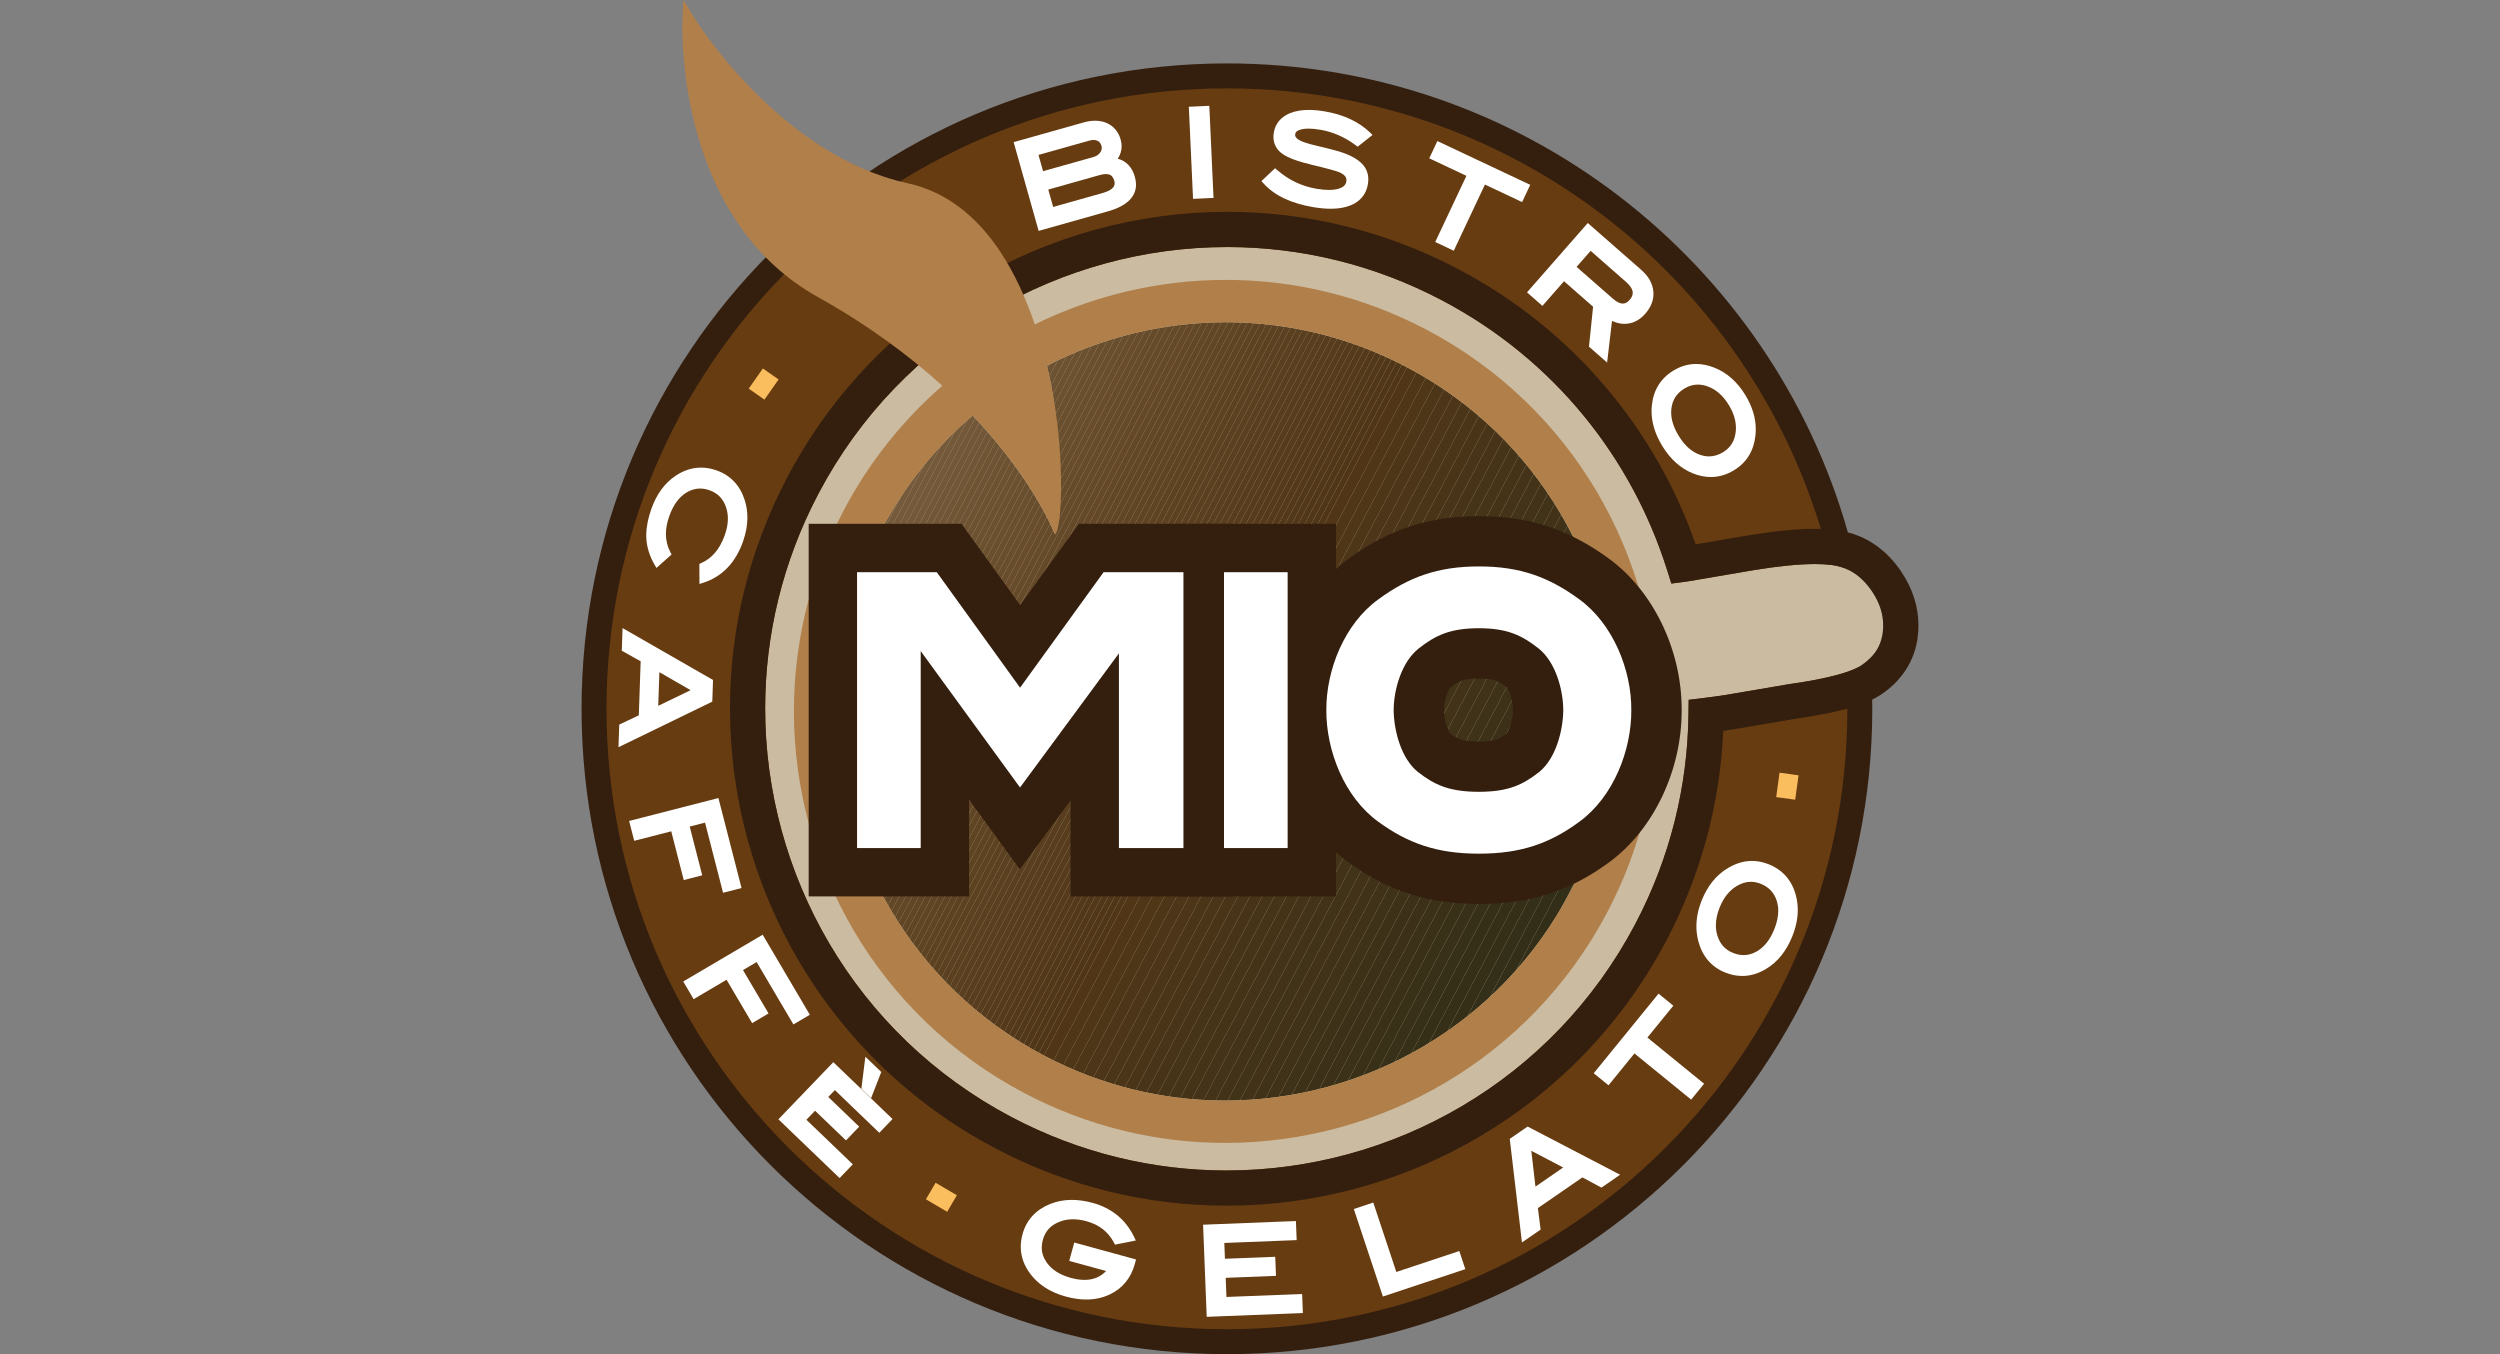 <?xml version="1.0" encoding="UTF-8"?> <!-- Generator: Adobe Illustrator 29.5.1, SVG Export Plug-In . SVG Version: 9.03 Build 0) --> <svg xmlns="http://www.w3.org/2000/svg" xmlns:xlink="http://www.w3.org/1999/xlink" version="1.1" id="Ebene_1" x="0px" y="0px" viewBox="0 0 120 65" style="enable-background:new 0 0 120 65;" xml:space="preserve"><rect x="0" y="0" width="120" height="65" fill="#808080" stroke="none"/> <style type="text/css"> .st0{fill:#683C11;} .st1{fill:#CBBBA0;} .st2{fill:#341F0F;} .st3{clip-path:url(#SVGID_00000039852408331470488440000011409815526724158105_);} .st4{clip-path:url(#SVGID_00000060002882947200261700000010491494789630173109_);fill:#775D3E;} .st5{clip-path:url(#SVGID_00000060002882947200261700000010491494789630173109_);fill:#765C3D;} .st6{clip-path:url(#SVGID_00000060002882947200261700000010491494789630173109_);fill:#755B3C;} .st7{clip-path:url(#SVGID_00000060002882947200261700000010491494789630173109_);fill:#745A3B;} .st8{clip-path:url(#SVGID_00000060002882947200261700000010491494789630173109_);fill:#74593A;} .st9{clip-path:url(#SVGID_00000060002882947200261700000010491494789630173109_);fill:#735939;} .st10{clip-path:url(#SVGID_00000060002882947200261700000010491494789630173109_);fill:#735839;} .st11{clip-path:url(#SVGID_00000060002882947200261700000010491494789630173109_);fill:#725738;} .st12{clip-path:url(#SVGID_00000060002882947200261700000010491494789630173109_);fill:#715737;} .st13{clip-path:url(#SVGID_00000060002882947200261700000010491494789630173109_);fill:#715637;} .st14{clip-path:url(#SVGID_00000060002882947200261700000010491494789630173109_);fill:#705636;} .st15{clip-path:url(#SVGID_00000060002882947200261700000010491494789630173109_);fill:#705535;} .st16{clip-path:url(#SVGID_00000060002882947200261700000010491494789630173109_);fill:#6F5434;} .st17{clip-path:url(#SVGID_00000060002882947200261700000010491494789630173109_);fill:#6E5434;} .st18{clip-path:url(#SVGID_00000060002882947200261700000010491494789630173109_);fill:#6E5333;} .st19{clip-path:url(#SVGID_00000060002882947200261700000010491494789630173109_);fill:#6D5232;} .st20{clip-path:url(#SVGID_00000060002882947200261700000010491494789630173109_);fill:#6C5131;} .st21{clip-path:url(#SVGID_00000060002882947200261700000010491494789630173109_);fill:#6C5130;} .st22{clip-path:url(#SVGID_00000060002882947200261700000010491494789630173109_);fill:#6B5030;} .st23{clip-path:url(#SVGID_00000060002882947200261700000010491494789630173109_);fill:#6A4F2F;} .st24{clip-path:url(#SVGID_00000060002882947200261700000010491494789630173109_);fill:#694E2E;} .st25{clip-path:url(#SVGID_00000060002882947200261700000010491494789630173109_);fill:#694E2D;} .st26{clip-path:url(#SVGID_00000060002882947200261700000010491494789630173109_);fill:#684D2D;} .st27{clip-path:url(#SVGID_00000060002882947200261700000010491494789630173109_);fill:#684C2C;} .st28{clip-path:url(#SVGID_00000060002882947200261700000010491494789630173109_);fill:#674C2C;} .st29{clip-path:url(#SVGID_00000060002882947200261700000010491494789630173109_);fill:#664B2B;} .st30{clip-path:url(#SVGID_00000060002882947200261700000010491494789630173109_);fill:#664B2A;} .st31{clip-path:url(#SVGID_00000060002882947200261700000010491494789630173109_);fill:#654A2A;} .st32{clip-path:url(#SVGID_00000060002882947200261700000010491494789630173109_);fill:#654A29;} .st33{clip-path:url(#SVGID_00000060002882947200261700000010491494789630173109_);fill:#644929;} .st34{clip-path:url(#SVGID_00000060002882947200261700000010491494789630173109_);fill:#644828;} .st35{clip-path:url(#SVGID_00000060002882947200261700000010491494789630173109_);fill:#634828;} .st36{clip-path:url(#SVGID_00000060002882947200261700000010491494789630173109_);fill:#624727;} .st37{clip-path:url(#SVGID_00000060002882947200261700000010491494789630173109_);fill:#614626;} .st38{clip-path:url(#SVGID_00000060002882947200261700000010491494789630173109_);fill:#604525;} .st39{clip-path:url(#SVGID_00000060002882947200261700000010491494789630173109_);fill:#604524;} .st40{clip-path:url(#SVGID_00000060002882947200261700000010491494789630173109_);fill:#5F4424;} .st41{clip-path:url(#SVGID_00000060002882947200261700000010491494789630173109_);fill:#5F4423;} .st42{clip-path:url(#SVGID_00000060002882947200261700000010491494789630173109_);fill:#5E4323;} .st43{clip-path:url(#SVGID_00000060002882947200261700000010491494789630173109_);fill:#5D4222;} .st44{clip-path:url(#SVGID_00000060002882947200261700000010491494789630173109_);fill:#5C4121;} .st45{clip-path:url(#SVGID_00000060002882947200261700000010491494789630173109_);fill:#5B4021;} .st46{clip-path:url(#SVGID_00000060002882947200261700000010491494789630173109_);fill:#5B4020;} .st47{clip-path:url(#SVGID_00000060002882947200261700000010491494789630173109_);fill:#5A3F20;} .st48{clip-path:url(#SVGID_00000060002882947200261700000010491494789630173109_);fill:#593F1F;} .st49{clip-path:url(#SVGID_00000060002882947200261700000010491494789630173109_);fill:#593E1F;} .st50{clip-path:url(#SVGID_00000060002882947200261700000010491494789630173109_);fill:#583E1E;} .st51{clip-path:url(#SVGID_00000060002882947200261700000010491494789630173109_);fill:#583D1E;} .st52{clip-path:url(#SVGID_00000060002882947200261700000010491494789630173109_);fill:#573D1D;} .st53{clip-path:url(#SVGID_00000060002882947200261700000010491494789630173109_);fill:#573C1D;} .st54{clip-path:url(#SVGID_00000060002882947200261700000010491494789630173109_);fill:#563C1D;} .st55{clip-path:url(#SVGID_00000060002882947200261700000010491494789630173109_);fill:#563B1C;} .st56{clip-path:url(#SVGID_00000060002882947200261700000010491494789630173109_);fill:#553B1C;} .st57{clip-path:url(#SVGID_00000060002882947200261700000010491494789630173109_);fill:#553A1B;} .st58{clip-path:url(#SVGID_00000060002882947200261700000010491494789630173109_);fill:#543A1B;} .st59{clip-path:url(#SVGID_00000060002882947200261700000010491494789630173109_);fill:#54391A;} .st60{clip-path:url(#SVGID_00000060002882947200261700000010491494789630173109_);fill:#53391A;} .st61{clip-path:url(#SVGID_00000060002882947200261700000010491494789630173109_);fill:#52381A;} .st62{clip-path:url(#SVGID_00000060002882947200261700000010491494789630173109_);fill:#523819;} .st63{clip-path:url(#SVGID_00000060002882947200261700000010491494789630173109_);fill:#513719;} .st64{clip-path:url(#SVGID_00000060002882947200261700000010491494789630173109_);fill:#513718;} .st65{clip-path:url(#SVGID_00000060002882947200261700000010491494789630173109_);fill:#503618;} .st66{clip-path:url(#SVGID_00000060002882947200261700000010491494789630173109_);fill:#503617;} .st67{clip-path:url(#SVGID_00000060002882947200261700000010491494789630173109_);fill:#4F3617;} .st68{clip-path:url(#SVGID_00000060002882947200261700000010491494789630173109_);fill:#4E3617;} .st69{clip-path:url(#SVGID_00000060002882947200261700000010491494789630173109_);fill:#4D3518;} .st70{clip-path:url(#SVGID_00000060002882947200261700000010491494789630173109_);fill:#4C3518;} .st71{clip-path:url(#SVGID_00000060002882947200261700000010491494789630173109_);fill:#4B3518;} .st72{clip-path:url(#SVGID_00000060002882947200261700000010491494789630173109_);fill:#4A3518;} .st73{clip-path:url(#SVGID_00000060002882947200261700000010491494789630173109_);fill:#493418;} .st74{clip-path:url(#SVGID_00000060002882947200261700000010491494789630173109_);fill:#483418;} .st75{clip-path:url(#SVGID_00000060002882947200261700000010491494789630173109_);fill:#473418;} .st76{clip-path:url(#SVGID_00000060002882947200261700000010491494789630173109_);fill:#463418;} .st77{clip-path:url(#SVGID_00000060002882947200261700000010491494789630173109_);fill:#453318;} .st78{clip-path:url(#SVGID_00000060002882947200261700000010491494789630173109_);fill:#443318;} .st79{clip-path:url(#SVGID_00000060002882947200261700000010491494789630173109_);fill:#433318;} .st80{clip-path:url(#SVGID_00000060002882947200261700000010491494789630173109_);fill:#423318;} .st81{clip-path:url(#SVGID_00000060002882947200261700000010491494789630173109_);fill:#413318;} .st82{clip-path:url(#SVGID_00000060002882947200261700000010491494789630173109_);fill:#413218;} .st83{clip-path:url(#SVGID_00000060002882947200261700000010491494789630173109_);fill:#403218;} .st84{clip-path:url(#SVGID_00000060002882947200261700000010491494789630173109_);fill:#3F3218;} .st85{clip-path:url(#SVGID_00000060002882947200261700000010491494789630173109_);fill:#3E3218;} .st86{clip-path:url(#SVGID_00000060002882947200261700000010491494789630173109_);fill:#3D3118;} .st87{clip-path:url(#SVGID_00000060002882947200261700000010491494789630173109_);fill:#3C3118;} .st88{clip-path:url(#SVGID_00000060002882947200261700000010491494789630173109_);fill:#3B3118;} .st89{clip-path:url(#SVGID_00000060002882947200261700000010491494789630173109_);fill:#3A3018;} .st90{clip-path:url(#SVGID_00000060002882947200261700000010491494789630173109_);fill:#393018;} .st91{clip-path:url(#SVGID_00000060002882947200261700000010491494789630173109_);fill:#383018;} .st92{clip-path:url(#SVGID_00000060002882947200261700000010491494789630173109_);fill:#373018;} .st93{clip-path:url(#SVGID_00000060002882947200261700000010491494789630173109_);fill:#362F18;} .st94{clip-path:url(#SVGID_00000060002882947200261700000010491494789630173109_);fill:#352F18;} .st95{clip-path:url(#SVGID_00000060002882947200261700000010491494789630173109_);fill:#342F18;} .st96{clip-path:url(#SVGID_00000060002882947200261700000010491494789630173109_);fill:#332E18;} .st97{clip-path:url(#SVGID_00000060002882947200261700000010491494789630173109_);fill:#322E18;} .st98{clip-path:url(#SVGID_00000060002882947200261700000010491494789630173109_);fill:#312E18;} .st99{clip-path:url(#SVGID_00000060002882947200261700000010491494789630173109_);fill:#302D17;} .st100{fill:#B17F4A;} .st101{fill:#FBBE5E;} .st102{fill:#FFFFFF;} </style> <g> <path class="st0" d="M89.271,34.022c0,16.778-13.601,30.379-30.379,30.379 c-16.778,0-30.379-13.601-30.379-30.379S42.115,3.643,58.893,3.643 C75.671,3.643,89.271,17.245,89.271,34.022"></path> </g> <g> <path class="st1" d="M89.85,28.372c-0.201-0.292-0.41-0.52-0.633-0.702 c-0.312-0.254-0.652-0.415-1.045-0.504c-0.089-0.02-0.192-0.037-0.306-0.051 c-0.21-0.025-0.461-0.04-0.751-0.04c-0.746-0-1.738,0.095-2.948,0.295 l-3.042,0.519c-0.052,0.008-0.114,0.019-0.193,0.03l-0.704,0.094l-0.214-0.677 c-1.697-5.364-5.416-10.082-10.785-12.913c-3.299-1.74-6.833-2.563-10.318-2.564 c-7.959,0.001-15.649,4.298-19.619,11.827c-1.74,3.299-2.563,6.831-2.563,10.316 c0.001,7.959,4.298,15.649,11.826,19.62c3.299,1.739,6.832,2.563,10.317,2.563 c7.959-0.001,15.65-4.299,19.62-11.826c1.691-3.207,2.51-6.636,2.555-10.028 l0.01-0.738l0.733-0.09c0.338-0.041,0.69-0.089,1.068-0.148l3.044-0.519 l0.011-0.001c0.931-0.132,1.694-0.281,2.277-0.44 c0.157-0.042,0.3-0.086,0.431-0.13c0.351-0.118,0.601-0.237,0.73-0.328 c0.165-0.115,0.305-0.231,0.426-0.35c0.354-0.351,0.529-0.734,0.599-1.226 h-0c0.014-0.115,0.021-0.228,0.021-0.339 C90.393,29.464,90.229,28.936,89.85,28.372"></path> </g> <g> <path class="st2" d="M91.249,27.424c-0.629-0.94-1.513-1.605-2.551-1.871 C85.014,12.561,73.065,3.045,58.893,3.044C41.784,3.045,27.915,16.914,27.915,34.022 C27.915,51.131,41.784,65,58.893,65c17.109-0,30.977-13.869,30.977-30.978 c0-0.147-0.003-0.294-0.006-0.441c0.154-0.075,0.299-0.156,0.434-0.247 c0.979-0.649,1.622-1.636,1.753-2.767V30.462l0,0.103 c0.022-0.182,0.034-0.365,0.034-0.546C92.088,29.104,91.789,28.216,91.249,27.424 M79.95,55.08c-5.391,5.39-12.832,8.722-21.058,8.722 c-8.226-0-15.667-3.332-21.058-8.722c-5.39-5.391-8.722-12.832-8.722-21.058 c0-8.225,3.332-15.666,8.722-21.058c5.391-5.39,12.832-8.722,21.058-8.722 c8.225,0,15.666,3.332,21.058,8.722c3.422,3.423,6.013,7.673,7.45,12.425 c-0.094-0.003-0.187-0.006-0.285-0.006c-0.885,0-1.953,0.108-3.228,0.318 L81.393,26.127c-1.919-5.479-5.835-10.28-11.376-13.201 c-3.546-1.87-7.355-2.759-11.106-2.759c-8.563-0.001-16.841,4.627-21.114,12.728 c-1.87,3.546-2.759,7.354-2.759,11.105c-0.001,8.562,4.627,16.841,12.728,21.115 c3.546,1.87,7.354,2.759,11.105,2.758c0,0,0.002,0,0.003,0 C67.436,57.875,75.714,53.246,79.987,45.146c1.696-3.218,2.579-6.652,2.729-10.062 c0.135-0.019,0.272-0.04,0.413-0.062l0.007-0.001l3.033-0.517 c0.97-0.138,1.788-0.296,2.465-0.48c0.013-0.004,0.026-0.007,0.039-0.011 c0,0.003,0,0.006,0,0.009C88.672,42.248,85.34,49.689,79.95,55.08z M90.374,30.359c-0.07,0.493-0.245,0.875-0.599,1.226 c-0.12,0.119-0.261,0.235-0.426,0.35c-0.129,0.091-0.379,0.21-0.73,0.328 c-0.13,0.044-0.273,0.088-0.431,0.13c-0.583,0.159-1.346,0.308-2.277,0.44 l-0.011,0.001l-3.044,0.519c-0.378,0.059-0.73,0.106-1.068,0.148l-0.733,0.09 l-0.01,0.738c-0.045,3.392-0.864,6.821-2.555,10.028 c-3.97,7.528-11.661,11.826-19.62,11.826 c-3.485-0-7.017-0.824-10.317-2.563 c-7.529-3.97-11.825-11.661-11.826-19.62c0-3.485,0.823-7.018,2.563-10.316 c3.97-7.529,11.66-11.825,19.619-11.827c3.485,0,7.018,0.824,10.318,2.564 c5.369,2.832,9.088,7.55,10.785,12.913l0.214,0.677l0.704-0.094 c0.079-0.011,0.141-0.021,0.193-0.03l3.042-0.519 c1.209-0.2,2.202-0.295,2.948-0.295c0.29-0,0.541,0.015,0.751,0.04 c0.115,0.014,0.218,0.031,0.306,0.051c0.393,0.089,0.733,0.25,1.045,0.504 c0.223,0.182,0.432,0.411,0.633,0.702c0.379,0.564,0.543,1.092,0.545,1.648 c0,0.111-0.007,0.224-0.021,0.339H90.374z"></path> </g> <g> <defs> <path id="SVGID_1_" d="M67.531,17.627c-2.78-1.466-5.756-2.159-8.692-2.159 c-2.994,0.001-5.943,0.724-8.589,2.087c0.001,0.005,0.003,0.01,0.004,0.014 c0.949,3.86,0.377,7.712,0.378,8.072c0,0.017,0,0,0,0 c-0.001,0-0.033-0.089-0.115-0.27c-0.081-0.181-0.208-0.447-0.389-0.783 c-0.362-0.673-0.941-1.627-1.802-2.74c-0.461-0.596-1.004-1.236-1.637-1.903 c-1.748,1.492-3.249,3.333-4.387,5.491c-1.467,2.782-2.16,5.758-2.16,8.696 c0.001,6.709,3.622,13.19,9.967,16.535c2.782,1.467,5.76,2.161,8.697,2.161 c6.709-0.002,13.188-3.622,16.535-9.968c1.467-2.782,2.16-5.758,2.16-8.695 C77.5,27.455,73.879,20.974,67.531,17.627"></path> </defs> <clipPath id="SVGID_00000085219678759460985970000012629672098549951153_"> <use xlink:href="#SVGID_1_" style="overflow:visible;"></use> </clipPath> <g style="clip-path:url(#SVGID_00000085219678759460985970000012629672098549951153_);"> <g> <defs> <rect id="SVGID_00000089569531997909249730000014626007690789857440_" x="33.585" y="8.911" transform="matrix(0.467 -0.885 0.885 0.467 1.177 70.246)" width="50.473" height="50.472"></rect> </defs> <clipPath id="SVGID_00000133521366770779677400000002055193758603829639_"> <use xlink:href="#SVGID_00000089569531997909249730000014626007690789857440_" style="overflow:visible;"></use> </clipPath> <polygon style="clip-path:url(#SVGID_00000133521366770779677400000002055193758603829639_);fill:#775D3E;" points=" 54.54,0.053 24.727,56.58 24.727,0.053 "></polygon> <polygon style="clip-path:url(#SVGID_00000133521366770779677400000002055193758603829639_);fill:#775D3E;" points=" 54.854,0.053 24.727,57.175 24.727,56.58 54.54,0.053 "></polygon> <polygon style="clip-path:url(#SVGID_00000133521366770779677400000002055193758603829639_);fill:#775D3E;" points=" 55.167,0.053 24.727,57.769 24.727,57.175 54.854,0.053 "></polygon> <polygon style="clip-path:url(#SVGID_00000133521366770779677400000002055193758603829639_);fill:#765C3D;" points=" 55.481,0.053 24.727,58.364 24.727,57.769 55.167,0.053 "></polygon> <polygon style="clip-path:url(#SVGID_00000133521366770779677400000002055193758603829639_);fill:#755B3C;" points=" 55.795,0.053 24.727,58.958 24.727,58.364 55.481,0.053 "></polygon> <polygon style="clip-path:url(#SVGID_00000133521366770779677400000002055193758603829639_);fill:#755B3C;" points=" 56.108,0.053 24.727,59.553 24.727,58.958 55.795,0.053 "></polygon> <polygon style="clip-path:url(#SVGID_00000133521366770779677400000002055193758603829639_);fill:#745A3B;" points=" 56.422,0.053 24.727,60.147 24.727,59.553 56.108,0.053 "></polygon> <polygon style="clip-path:url(#SVGID_00000133521366770779677400000002055193758603829639_);fill:#74593A;" points=" 56.735,0.053 24.727,60.742 24.727,60.147 56.422,0.053 "></polygon> <polygon style="clip-path:url(#SVGID_00000133521366770779677400000002055193758603829639_);fill:#735939;" points=" 57.049,0.053 24.727,61.336 24.727,60.742 56.735,0.053 "></polygon> <polygon style="clip-path:url(#SVGID_00000133521366770779677400000002055193758603829639_);fill:#735839;" points=" 57.362,0.053 24.727,61.931 24.727,61.336 57.049,0.053 "></polygon> <polygon style="clip-path:url(#SVGID_00000133521366770779677400000002055193758603829639_);fill:#725738;" points=" 57.676,0.053 24.727,62.526 24.727,61.931 57.362,0.053 "></polygon> <polygon style="clip-path:url(#SVGID_00000133521366770779677400000002055193758603829639_);fill:#715737;" points=" 57.99,0.053 24.727,63.12 24.727,62.526 57.676,0.053 "></polygon> <polygon style="clip-path:url(#SVGID_00000133521366770779677400000002055193758603829639_);fill:#715637;" points=" 58.303,0.053 24.727,63.715 24.727,63.12 57.99,0.053 "></polygon> <polygon style="clip-path:url(#SVGID_00000133521366770779677400000002055193758603829639_);fill:#705636;" points=" 58.617,0.053 24.727,64.309 24.727,63.715 58.303,0.053 "></polygon> <polygon style="clip-path:url(#SVGID_00000133521366770779677400000002055193758603829639_);fill:#705535;" points=" 58.93,0.053 24.727,64.904 24.727,64.309 58.617,0.053 "></polygon> <polygon style="clip-path:url(#SVGID_00000133521366770779677400000002055193758603829639_);fill:#6F5434;" points=" 59.244,0.053 24.727,65.498 24.727,64.904 58.93,0.053 "></polygon> <polygon style="clip-path:url(#SVGID_00000133521366770779677400000002055193758603829639_);fill:#6E5434;" points=" 59.557,0.053 24.727,66.093 24.727,65.498 59.244,0.053 "></polygon> <polygon style="clip-path:url(#SVGID_00000133521366770779677400000002055193758603829639_);fill:#6E5333;" points=" 59.871,0.053 24.727,66.687 24.727,66.093 59.557,0.053 "></polygon> <polygon style="clip-path:url(#SVGID_00000133521366770779677400000002055193758603829639_);fill:#6D5232;" points=" 60.185,0.053 24.727,67.282 24.727,66.687 59.871,0.053 "></polygon> <polygon style="clip-path:url(#SVGID_00000133521366770779677400000002055193758603829639_);fill:#6D5232;" points=" 60.498,0.053 24.727,67.876 24.727,67.282 60.185,0.053 "></polygon> <polygon style="clip-path:url(#SVGID_00000133521366770779677400000002055193758603829639_);fill:#6C5131;" points=" 60.812,0.053 24.847,68.242 24.727,68.242 24.727,67.876 60.498,0.053 "></polygon> <polygon style="clip-path:url(#SVGID_00000133521366770779677400000002055193758603829639_);fill:#6C5130;" points=" 61.125,0.053 25.161,68.242 24.847,68.242 60.812,0.053 "></polygon> <polygon style="clip-path:url(#SVGID_00000133521366770779677400000002055193758603829639_);fill:#6B5030;" points=" 61.439,0.053 25.475,68.242 25.161,68.242 61.125,0.053 "></polygon> <polygon style="clip-path:url(#SVGID_00000133521366770779677400000002055193758603829639_);fill:#6A4F2F;" points=" 61.752,0.053 25.788,68.242 25.475,68.242 61.439,0.053 "></polygon> <polygon style="clip-path:url(#SVGID_00000133521366770779677400000002055193758603829639_);fill:#6A4F2F;" points=" 62.066,0.053 26.102,68.242 25.788,68.242 61.752,0.053 "></polygon> <polygon style="clip-path:url(#SVGID_00000133521366770779677400000002055193758603829639_);fill:#694E2E;" points=" 62.38,0.053 26.415,68.242 26.102,68.242 62.066,0.053 "></polygon> <polygon style="clip-path:url(#SVGID_00000133521366770779677400000002055193758603829639_);fill:#694E2D;" points=" 62.693,0.053 26.729,68.242 26.415,68.242 62.38,0.053 "></polygon> <polygon style="clip-path:url(#SVGID_00000133521366770779677400000002055193758603829639_);fill:#684D2D;" points=" 63.007,0.053 27.042,68.242 26.729,68.242 62.693,0.053 "></polygon> <polygon style="clip-path:url(#SVGID_00000133521366770779677400000002055193758603829639_);fill:#684C2C;" points=" 63.32,0.053 27.356,68.242 27.042,68.242 63.007,0.053 "></polygon> <polygon style="clip-path:url(#SVGID_00000133521366770779677400000002055193758603829639_);fill:#674C2C;" points=" 63.634,0.053 27.67,68.242 27.356,68.242 63.32,0.053 "></polygon> <polygon style="clip-path:url(#SVGID_00000133521366770779677400000002055193758603829639_);fill:#664B2B;" points=" 63.947,0.053 27.983,68.242 27.67,68.242 63.634,0.053 "></polygon> <polygon style="clip-path:url(#SVGID_00000133521366770779677400000002055193758603829639_);fill:#664B2A;" points=" 64.261,0.053 28.297,68.242 27.983,68.242 63.947,0.053 "></polygon> <polygon style="clip-path:url(#SVGID_00000133521366770779677400000002055193758603829639_);fill:#654A2A;" points=" 64.575,0.053 28.61,68.242 28.297,68.242 64.261,0.053 "></polygon> <polygon style="clip-path:url(#SVGID_00000133521366770779677400000002055193758603829639_);fill:#654A29;" points=" 64.888,0.053 28.924,68.242 28.61,68.242 64.575,0.053 "></polygon> <polygon style="clip-path:url(#SVGID_00000133521366770779677400000002055193758603829639_);fill:#644929;" points=" 65.202,0.053 29.237,68.242 28.924,68.242 64.888,0.053 "></polygon> <polygon style="clip-path:url(#SVGID_00000133521366770779677400000002055193758603829639_);fill:#644828;" points=" 65.515,0.053 29.551,68.242 29.237,68.242 65.202,0.053 "></polygon> <polygon style="clip-path:url(#SVGID_00000133521366770779677400000002055193758603829639_);fill:#634828;" points=" 65.829,0.053 29.865,68.242 29.551,68.242 65.515,0.053 "></polygon> <polygon style="clip-path:url(#SVGID_00000133521366770779677400000002055193758603829639_);fill:#624727;" points=" 66.142,0.053 30.178,68.242 29.865,68.242 65.829,0.053 "></polygon> <polygon style="clip-path:url(#SVGID_00000133521366770779677400000002055193758603829639_);fill:#624727;" points=" 66.456,0.053 30.492,68.242 30.178,68.242 66.142,0.053 "></polygon> <polygon style="clip-path:url(#SVGID_00000133521366770779677400000002055193758603829639_);fill:#614626;" points=" 66.769,0.053 30.805,68.242 30.492,68.242 66.456,0.053 "></polygon> <polygon style="clip-path:url(#SVGID_00000133521366770779677400000002055193758603829639_);fill:#614626;" points=" 67.083,0.053 31.119,68.242 30.805,68.242 66.769,0.053 "></polygon> <polygon style="clip-path:url(#SVGID_00000133521366770779677400000002055193758603829639_);fill:#604525;" points=" 67.397,0.053 31.432,68.242 31.119,68.242 67.083,0.053 "></polygon> <polygon style="clip-path:url(#SVGID_00000133521366770779677400000002055193758603829639_);fill:#604524;" points=" 67.71,0.053 31.746,68.242 31.432,68.242 67.397,0.053 "></polygon> <polygon style="clip-path:url(#SVGID_00000133521366770779677400000002055193758603829639_);fill:#5F4424;" points=" 68.024,0.053 32.06,68.242 31.746,68.242 67.71,0.053 "></polygon> <polygon style="clip-path:url(#SVGID_00000133521366770779677400000002055193758603829639_);fill:#5F4423;" points=" 68.337,0.053 32.373,68.242 32.06,68.242 68.024,0.053 "></polygon> <polygon style="clip-path:url(#SVGID_00000133521366770779677400000002055193758603829639_);fill:#5E4323;" points=" 68.651,0.053 32.687,68.242 32.373,68.242 68.337,0.053 "></polygon> <polygon style="clip-path:url(#SVGID_00000133521366770779677400000002055193758603829639_);fill:#5D4222;" points=" 68.964,0.053 33,68.242 32.687,68.242 68.651,0.053 "></polygon> <polygon style="clip-path:url(#SVGID_00000133521366770779677400000002055193758603829639_);fill:#5D4222;" points=" 69.278,0.053 33.314,68.242 33,68.242 68.964,0.053 "></polygon> <polygon style="clip-path:url(#SVGID_00000133521366770779677400000002055193758603829639_);fill:#5C4121;" points=" 69.592,0.053 33.627,68.242 33.314,68.242 69.278,0.053 "></polygon> <polygon style="clip-path:url(#SVGID_00000133521366770779677400000002055193758603829639_);fill:#5C4121;" points=" 69.905,0.053 33.941,68.242 33.627,68.242 69.592,0.053 "></polygon> <polygon style="clip-path:url(#SVGID_00000133521366770779677400000002055193758603829639_);fill:#5B4021;" points=" 70.219,0.053 34.254,68.242 33.941,68.242 69.905,0.053 "></polygon> <polygon style="clip-path:url(#SVGID_00000133521366770779677400000002055193758603829639_);fill:#5B4020;" points=" 70.532,0.053 34.568,68.242 34.254,68.242 70.219,0.053 "></polygon> <polygon style="clip-path:url(#SVGID_00000133521366770779677400000002055193758603829639_);fill:#5A3F20;" points=" 70.846,0.053 34.882,68.242 34.568,68.242 70.532,0.053 "></polygon> <polygon style="clip-path:url(#SVGID_00000133521366770779677400000002055193758603829639_);fill:#593F1F;" points=" 71.159,0.053 35.195,68.242 34.882,68.242 70.846,0.053 "></polygon> <polygon style="clip-path:url(#SVGID_00000133521366770779677400000002055193758603829639_);fill:#593E1F;" points=" 71.473,0.053 35.509,68.242 35.195,68.242 71.159,0.053 "></polygon> <polygon style="clip-path:url(#SVGID_00000133521366770779677400000002055193758603829639_);fill:#583E1E;" points=" 71.787,0.053 35.822,68.242 35.509,68.242 71.473,0.053 "></polygon> <polygon style="clip-path:url(#SVGID_00000133521366770779677400000002055193758603829639_);fill:#583D1E;" points=" 72.1,0.053 36.136,68.242 35.822,68.242 71.787,0.053 "></polygon> <polygon style="clip-path:url(#SVGID_00000133521366770779677400000002055193758603829639_);fill:#573D1D;" points=" 72.414,0.053 36.449,68.242 36.136,68.242 72.1,0.053 "></polygon> <polygon style="clip-path:url(#SVGID_00000133521366770779677400000002055193758603829639_);fill:#573C1D;" points=" 72.727,0.053 36.763,68.242 36.449,68.242 72.414,0.053 "></polygon> <polygon style="clip-path:url(#SVGID_00000133521366770779677400000002055193758603829639_);fill:#563C1D;" points=" 73.041,0.053 37.077,68.242 36.763,68.242 72.727,0.053 "></polygon> <polygon style="clip-path:url(#SVGID_00000133521366770779677400000002055193758603829639_);fill:#563B1C;" points=" 73.354,0.053 37.39,68.242 37.077,68.242 73.041,0.053 "></polygon> <polygon style="clip-path:url(#SVGID_00000133521366770779677400000002055193758603829639_);fill:#553B1C;" points=" 73.668,0.053 37.704,68.242 37.39,68.242 73.354,0.053 "></polygon> <polygon style="clip-path:url(#SVGID_00000133521366770779677400000002055193758603829639_);fill:#553A1B;" points=" 73.982,0.053 38.017,68.242 37.704,68.242 73.668,0.053 "></polygon> <polygon style="clip-path:url(#SVGID_00000133521366770779677400000002055193758603829639_);fill:#543A1B;" points=" 74.295,0.053 38.331,68.242 38.017,68.242 73.982,0.053 "></polygon> <polygon style="clip-path:url(#SVGID_00000133521366770779677400000002055193758603829639_);fill:#54391A;" points=" 74.609,0.053 38.644,68.242 38.331,68.242 74.295,0.053 "></polygon> <polygon style="clip-path:url(#SVGID_00000133521366770779677400000002055193758603829639_);fill:#53391A;" points=" 74.922,0.053 38.958,68.242 38.644,68.242 74.609,0.053 "></polygon> <polygon style="clip-path:url(#SVGID_00000133521366770779677400000002055193758603829639_);fill:#52381A;" points=" 75.236,0.053 39.272,68.242 38.958,68.242 74.922,0.053 "></polygon> <polygon style="clip-path:url(#SVGID_00000133521366770779677400000002055193758603829639_);fill:#523819;" points=" 75.549,0.053 39.585,68.242 39.272,68.242 75.236,0.053 "></polygon> <polygon style="clip-path:url(#SVGID_00000133521366770779677400000002055193758603829639_);fill:#513719;" points=" 75.863,0.053 39.899,68.242 39.585,68.242 75.549,0.053 "></polygon> <polygon style="clip-path:url(#SVGID_00000133521366770779677400000002055193758603829639_);fill:#513718;" points=" 76.177,0.053 40.212,68.242 39.899,68.242 75.863,0.053 "></polygon> <polygon style="clip-path:url(#SVGID_00000133521366770779677400000002055193758603829639_);fill:#503618;" points=" 76.49,0.053 40.526,68.242 40.212,68.242 76.177,0.053 "></polygon> <polygon style="clip-path:url(#SVGID_00000133521366770779677400000002055193758603829639_);fill:#503617;" points=" 76.804,0.053 40.839,68.242 40.526,68.242 76.49,0.053 "></polygon> <polygon style="clip-path:url(#SVGID_00000133521366770779677400000002055193758603829639_);fill:#503617;" points=" 77.39,0.053 41.425,68.242 40.839,68.242 76.804,0.053 "></polygon> <polygon style="clip-path:url(#SVGID_00000133521366770779677400000002055193758603829639_);fill:#4F3617;" points=" 77.975,0.053 42.011,68.242 41.425,68.242 77.39,0.053 "></polygon> <polygon style="clip-path:url(#SVGID_00000133521366770779677400000002055193758603829639_);fill:#4E3617;" points=" 78.561,0.053 42.597,68.242 42.011,68.242 77.975,0.053 "></polygon> <polygon style="clip-path:url(#SVGID_00000133521366770779677400000002055193758603829639_);fill:#4D3518;" points=" 79.147,0.053 43.183,68.242 42.597,68.242 78.561,0.053 "></polygon> <polygon style="clip-path:url(#SVGID_00000133521366770779677400000002055193758603829639_);fill:#4C3518;" points=" 79.733,0.053 43.769,68.242 43.183,68.242 79.147,0.053 "></polygon> <polygon style="clip-path:url(#SVGID_00000133521366770779677400000002055193758603829639_);fill:#4C3518;" points=" 80.319,0.053 44.355,68.242 43.769,68.242 79.733,0.053 "></polygon> <polygon style="clip-path:url(#SVGID_00000133521366770779677400000002055193758603829639_);fill:#4B3518;" points=" 80.905,0.053 44.941,68.242 44.355,68.242 80.319,0.053 "></polygon> <polygon style="clip-path:url(#SVGID_00000133521366770779677400000002055193758603829639_);fill:#4A3518;" points=" 81.491,0.053 45.526,68.242 44.941,68.242 80.905,0.053 "></polygon> <polygon style="clip-path:url(#SVGID_00000133521366770779677400000002055193758603829639_);fill:#493418;" points=" 82.077,0.053 46.112,68.242 45.526,68.242 81.491,0.053 "></polygon> <polygon style="clip-path:url(#SVGID_00000133521366770779677400000002055193758603829639_);fill:#483418;" points=" 82.662,0.053 46.698,68.242 46.112,68.242 82.077,0.053 "></polygon> <polygon style="clip-path:url(#SVGID_00000133521366770779677400000002055193758603829639_);fill:#473418;" points=" 83.248,0.053 47.284,68.242 46.698,68.242 82.662,0.053 "></polygon> <polygon style="clip-path:url(#SVGID_00000133521366770779677400000002055193758603829639_);fill:#463418;" points=" 83.834,0.053 47.87,68.242 47.284,68.242 83.248,0.053 "></polygon> <polygon style="clip-path:url(#SVGID_00000133521366770779677400000002055193758603829639_);fill:#463418;" points=" 84.42,0.053 48.456,68.242 47.87,68.242 83.834,0.053 "></polygon> <polygon style="clip-path:url(#SVGID_00000133521366770779677400000002055193758603829639_);fill:#453318;" points=" 85.006,0.053 49.042,68.242 48.456,68.242 84.42,0.053 "></polygon> <polygon style="clip-path:url(#SVGID_00000133521366770779677400000002055193758603829639_);fill:#443318;" points=" 85.592,0.053 49.628,68.242 49.042,68.242 85.006,0.053 "></polygon> <polygon style="clip-path:url(#SVGID_00000133521366770779677400000002055193758603829639_);fill:#433318;" points=" 86.178,0.053 50.213,68.242 49.628,68.242 85.592,0.053 "></polygon> <polygon style="clip-path:url(#SVGID_00000133521366770779677400000002055193758603829639_);fill:#423318;" points=" 86.764,0.053 50.799,68.242 50.213,68.242 86.178,0.053 "></polygon> <polygon style="clip-path:url(#SVGID_00000133521366770779677400000002055193758603829639_);fill:#413318;" points=" 87.349,0.053 51.385,68.242 50.799,68.242 86.764,0.053 "></polygon> <polygon style="clip-path:url(#SVGID_00000133521366770779677400000002055193758603829639_);fill:#413218;" points=" 87.935,0.053 51.971,68.242 51.385,68.242 87.349,0.053 "></polygon> <polygon style="clip-path:url(#SVGID_00000133521366770779677400000002055193758603829639_);fill:#403218;" points=" 88.521,0.053 52.557,68.242 51.971,68.242 87.935,0.053 "></polygon> <polygon style="clip-path:url(#SVGID_00000133521366770779677400000002055193758603829639_);fill:#3F3218;" points=" 89.107,0.053 53.143,68.242 52.557,68.242 88.521,0.053 "></polygon> <polygon style="clip-path:url(#SVGID_00000133521366770779677400000002055193758603829639_);fill:#3E3218;" points=" 89.693,0.053 53.729,68.242 53.143,68.242 89.107,0.053 "></polygon> <polygon style="clip-path:url(#SVGID_00000133521366770779677400000002055193758603829639_);fill:#3D3118;" points=" 90.279,0.053 54.315,68.242 53.729,68.242 89.693,0.053 "></polygon> <polygon style="clip-path:url(#SVGID_00000133521366770779677400000002055193758603829639_);fill:#3C3118;" points=" 90.865,0.053 54.9,68.242 54.315,68.242 90.279,0.053 "></polygon> <polygon style="clip-path:url(#SVGID_00000133521366770779677400000002055193758603829639_);fill:#3C3118;" points=" 91.451,0.053 55.486,68.242 54.9,68.242 90.865,0.053 "></polygon> <polygon style="clip-path:url(#SVGID_00000133521366770779677400000002055193758603829639_);fill:#3B3118;" points=" 92.036,0.053 56.072,68.242 55.486,68.242 91.451,0.053 "></polygon> <polygon style="clip-path:url(#SVGID_00000133521366770779677400000002055193758603829639_);fill:#3A3018;" points=" 92.622,0.053 56.658,68.242 56.072,68.242 92.036,0.053 "></polygon> <polygon style="clip-path:url(#SVGID_00000133521366770779677400000002055193758603829639_);fill:#393018;" points=" 92.916,0.606 57.244,68.242 56.658,68.242 92.622,0.053 92.916,0.053 "></polygon> <polygon style="clip-path:url(#SVGID_00000133521366770779677400000002055193758603829639_);fill:#383018;" points=" 92.916,1.717 57.83,68.242 57.244,68.242 92.916,0.606 "></polygon> <polygon style="clip-path:url(#SVGID_00000133521366770779677400000002055193758603829639_);fill:#373018;" points=" 92.916,2.828 58.416,68.242 57.83,68.242 92.916,1.717 "></polygon> <polygon style="clip-path:url(#SVGID_00000133521366770779677400000002055193758603829639_);fill:#362F18;" points=" 92.916,3.939 59.002,68.242 58.416,68.242 92.916,2.828 "></polygon> <polygon style="clip-path:url(#SVGID_00000133521366770779677400000002055193758603829639_);fill:#362F18;" points=" 92.916,5.049 59.587,68.242 59.002,68.242 92.916,3.939 "></polygon> <polygon style="clip-path:url(#SVGID_00000133521366770779677400000002055193758603829639_);fill:#352F18;" points=" 92.916,6.16 60.173,68.242 59.587,68.242 92.916,5.049 "></polygon> <polygon style="clip-path:url(#SVGID_00000133521366770779677400000002055193758603829639_);fill:#342F18;" points=" 92.916,7.271 60.759,68.242 60.173,68.242 92.916,6.16 "></polygon> <polygon style="clip-path:url(#SVGID_00000133521366770779677400000002055193758603829639_);fill:#332E18;" points=" 92.916,8.382 61.345,68.242 60.759,68.242 92.916,7.271 "></polygon> <polygon style="clip-path:url(#SVGID_00000133521366770779677400000002055193758603829639_);fill:#322E18;" points=" 92.916,9.493 61.931,68.242 61.345,68.242 92.916,8.382 "></polygon> <polygon style="clip-path:url(#SVGID_00000133521366770779677400000002055193758603829639_);fill:#312E18;" points=" 92.916,10.604 62.517,68.242 61.931,68.242 92.916,9.493 "></polygon> <polygon style="clip-path:url(#SVGID_00000133521366770779677400000002055193758603829639_);fill:#302D17;" points=" 92.916,11.714 63.103,68.242 62.517,68.242 92.916,10.604 "></polygon> <polygon style="clip-path:url(#SVGID_00000133521366770779677400000002055193758603829639_);fill:#302D17;" points=" 63.103,68.242 92.916,11.714 92.916,68.242 "></polygon> </g> </g> </g> <g> <path class="st100" d="M68.48,15.829c-3.077-1.623-6.384-2.395-9.64-2.394 c-3.186-0.001-6.327,0.74-9.169,2.137c-0.426-1.248-0.968-2.454-1.667-3.504 c-1.066-1.603-2.514-2.853-4.444-3.274c-3.075-0.671-5.643-2.652-7.436-4.477 c-0.897-0.911-1.599-1.782-2.076-2.423c-0.239-0.32-0.421-0.583-0.543-0.765 c-0.122-0.182-0.182-0.28-0.182-0.28L32.802,0l-0.046,0.994 c0,0.004-0.006,0.121-0.006,0.332c0.008,1.678,0.31,9.453,6.479,12.915 c2.47,1.377,4.441,2.855,6.003,4.276c-1.88,1.634-3.496,3.634-4.728,5.969 c-1.624,3.078-2.396,6.387-2.396,9.644c-0.001,7.435,4.019,14.624,11.051,18.333 c3.079,1.624,6.388,2.397,9.646,2.397c0.001,0,0.003,0,0.005,0 c7.434,0,14.619-4.02,18.329-11.053c1.624-3.078,2.396-6.386,2.396-9.644 C79.536,26.729,75.516,19.539,68.48,15.829 M58.806,52.827 c-2.938-0.001-5.915-0.694-8.697-2.161c-6.345-3.345-9.965-9.826-9.967-16.535 c0-2.937,0.694-5.914,2.16-8.696c1.138-2.158,2.638-3.999,4.387-5.491 c0.633,0.667,1.176,1.308,1.637,1.903c0.861,1.113,1.44,2.067,1.802,2.74 c0.181,0.336,0.308,0.603,0.389,0.783c0.081,0.181,0.114,0.27,0.115,0.27 c0.35-0.079,0.571-4.212-0.378-8.072c-0.001-0.004-0.002-0.009-0.004-0.014 c2.646-1.363,5.594-2.086,8.589-2.087c2.936,0,5.911,0.693,8.692,2.159 c6.348,3.347,9.968,9.828,9.97,16.536c-0,2.937-0.694,5.913-2.16,8.695 C71.994,49.205,65.515,52.825,58.806,52.827z"></path> </g> <g> <polyline class="st101" points="36.619,17.686 35.939,18.654 36.062,18.74 36.692,19.183 37.372,18.215 36.619,17.686 "></polyline> </g> <g> <path class="st102" d="M53.162,10.15c0.856-0.235,1.366-0.663,1.367-1.286 c0-0.118-0.018-0.24-0.053-0.364c-0.122-0.462-0.415-0.775-0.824-0.882 c0.122-0.184,0.187-0.386,0.186-0.597c0-0.105-0.016-0.211-0.045-0.317 c-0.1-0.363-0.324-0.64-0.649-0.788c-0.176-0.082-0.37-0.122-0.577-0.121 c-0.177,0-0.363,0.028-0.559,0.084l-3.353,0.944l1.199,4.26L53.162,10.15 M50.552,9.934l-0.235-0.835L52.788,8.402c0.114-0.032,0.212-0.047,0.294-0.047 c0.231,0.01,0.325,0.082,0.404,0.323c0.013,0.045,0.018,0.085,0.018,0.121 C53.502,8.895,53.471,8.967,53.381,9.048c-0.09,0.08-0.243,0.158-0.462,0.219 L50.552,9.934z M49.848,7.436l2.445-0.688c0.075-0.021,0.142-0.031,0.201-0.031 c0.071,0,0.131,0.013,0.184,0.039c0.097,0.048,0.155,0.115,0.193,0.245 c0.01,0.035,0.014,0.068,0.014,0.099c-0.001,0.069-0.021,0.136-0.071,0.212 c-0.073,0.107-0.174,0.18-0.33,0.225l-2.417,0.68L49.848,7.436z"></path> </g> <g> <polyline class="st102" points="58.242,9.35 58.047,5.079 57.064,5.124 57.266,9.545 58.249,9.5 58.242,9.35 "></polyline> </g> <g> <path class="st102" d="M65.659,8.842c0.013-0.079,0.02-0.156,0.02-0.232 c0.001-0.281-0.1-0.538-0.292-0.739c-0.242-0.254-0.619-0.449-1.131-0.607 c-0.184-0.055-0.55-0.148-1.107-0.281c-0.372-0.085-0.634-0.173-0.767-0.248 c-0.174-0.099-0.215-0.179-0.216-0.259c-0-0.011,0.001-0.024,0.003-0.038 c0.02-0.1,0.078-0.169,0.289-0.228c0.094-0.024,0.21-0.037,0.348-0.037 c0.161,0,0.352,0.018,0.57,0.055c0.601,0.102,1.166,0.348,1.7,0.745 l0.092,0.069l0.09-0.071l0.622-0.493L65.758,6.357 c-0.549-0.525-1.281-0.861-2.18-1.012c-0.272-0.046-0.524-0.069-0.757-0.069 c-0.339,0-0.638,0.05-0.895,0.154c-0.431,0.171-0.712,0.497-0.781,0.928 c-0.013,0.074-0.019,0.146-0.019,0.216c-0.003,0.324,0.147,0.609,0.417,0.802 c0.281,0.203,0.746,0.371,1.418,0.533c0.744,0.175,1.207,0.304,1.343,0.367 c0.251,0.118,0.325,0.231,0.326,0.372c0,0.021-0.002,0.043-0.006,0.067 c-0.031,0.158-0.12,0.26-0.362,0.341c-0.129,0.039-0.288,0.061-0.476,0.061 c-0.174,0-0.373-0.018-0.594-0.056c-0.708-0.12-1.332-0.417-1.884-0.897 l-0.103-0.089L60.548,8.692l0.098,0.109c0.53,0.588,1.334,0.964,2.392,1.142 c0.302,0.051,0.581,0.077,0.837,0.077c0.363,0,0.68-0.052,0.95-0.162 C65.287,9.676,65.583,9.318,65.659,8.842"></path> </g> <g> <polyline class="st102" points="73.125,9.564 73.451,8.872 68.994,6.771 68.604,7.599 70.388,8.44 68.891,11.615 69.781,12.035 71.277,8.859 73.061,9.7 73.125,9.564 "></polyline> </g> <g> <path class="st102" d="M74.036,14.682l1.037-1.183l1.395,1.223l-0.197,1.918l0.87,0.763 l0.034-0.283l0.202-1.717c0.198,0.093,0.398,0.142,0.599,0.141 c0.039,0,0.079-0.002,0.119-0.005c0.334-0.03,0.634-0.201,0.882-0.486 c0.253-0.288,0.389-0.609,0.389-0.948c-0-0.04-0.002-0.081-0.006-0.122 c-0.035-0.384-0.241-0.733-0.587-1.035l-2.56-2.243l-2.916,3.328L74.036,14.682 M78.045,13.528c0.236,0.207,0.328,0.387,0.326,0.532 c-0,0.103-0.041,0.211-0.148,0.334c-0.117,0.131-0.219,0.177-0.33,0.178 c-0.122,0.001-0.282-0.066-0.474-0.235l-1.743-1.527l0.674-0.769L78.045,13.528z"></path> </g> <g> <path class="st102" d="M79.275,19.733c-0,0.554,0.173,1.11,0.508,1.663 c0.387,0.639,0.882,1.087,1.479,1.327c0.289,0.115,0.575,0.175,0.857,0.175 c0,0,0.001,0,0.001,0c0.383,0,0.757-0.11,1.11-0.325 c0.604-0.363,0.956-0.938,1.031-1.673c0.01-0.097,0.016-0.194,0.016-0.292 c0-0.548-0.168-1.096-0.495-1.636c-0.383-0.633-0.882-1.08-1.489-1.322 c-0.298-0.119-0.592-0.179-0.879-0.179c-0.378-0-0.743,0.106-1.085,0.314 c-0.612,0.368-0.968,0.942-1.039,1.672 C79.279,19.548,79.275,19.641,79.275,19.733 M82.706,21.707 c-0.224,0.135-0.445,0.199-0.671,0.2c-0.143,0-0.288-0.026-0.44-0.079 c-0.389-0.137-0.728-0.433-1.02-0.913c-0.244-0.402-0.359-0.774-0.359-1.123 c0-0.071,0.005-0.141,0.015-0.211c0.059-0.411,0.256-0.707,0.622-0.932 c0.212-0.128,0.424-0.189,0.646-0.189c0.148,0,0.302,0.028,0.464,0.085 c0.401,0.143,0.741,0.437,1.026,0.906c0.227,0.375,0.336,0.736,0.336,1.089 c-0,0.049-0.002,0.098-0.006,0.147c-0.044,0.468-0.24,0.789-0.613,1.019 H82.706z"></path> </g> <g> <path class="st102" d="M31.417,27.101l0.092,0.16l0.727-0.646l-0.055-0.104 c-0.145-0.275-0.216-0.565-0.217-0.879c0-0.265,0.052-0.548,0.158-0.85 c0.194-0.548,0.469-0.919,0.821-1.136c0.216-0.133,0.431-0.195,0.657-0.196 c0.147,0,0.299,0.027,0.458,0.083c0.388,0.139,0.637,0.389,0.783,0.789 c0.064,0.18,0.097,0.37,0.097,0.572c0,0.244-0.048,0.506-0.147,0.787 c-0.242,0.682-0.617,1.118-1.132,1.346l-0.09,0.04l0.005,0.964l0.196-0.064 c0.902-0.294,1.543-0.97,1.895-1.977c0.139-0.395,0.21-0.777,0.21-1.147 c0-0.288-0.043-0.567-0.129-0.836c-0.221-0.703-0.683-1.195-1.351-1.428 c-0.251-0.089-0.501-0.134-0.748-0.134c-0.418,0-0.824,0.131-1.207,0.384 c-0.536,0.354-0.929,0.897-1.179,1.608c-0.159,0.451-0.241,0.871-0.241,1.262 c0,0.046,0.001,0.093,0.004,0.138C31.046,26.266,31.179,26.689,31.417,27.101"></path> </g> <g> <path class="st102" d="M34.225,32.639l-4.342-2.491l-0.037,1.087l0.906,0.507 l-0.089,2.594l-0.939,0.444l-0.037,1.087l0.224-0.109l4.279-2.08L34.225,32.639 M31.595,33.879l0.055-1.615l1.499,0.865L31.595,33.879z"></path> </g> <g> <polyline class="st102" points="33.707,42.015 33.106,39.675 33.842,39.486 34.707,42.853 34.852,42.816 35.594,42.625 34.484,38.306 30.198,39.406 30.443,40.359 32.22,39.903 32.82,42.243 33.707,42.015 "></polyline> </g> <g> <polyline class="st102" points="36.319,46.178 38.083,49.172 38.213,49.097 38.872,48.708 36.608,44.866 32.795,47.112 33.295,47.96 34.875,47.028 36.102,49.11 36.891,48.645 35.664,46.564 36.319,46.178 "></polyline> </g> <g> <polyline class="st102" points="41.893,52.504 42.301,51.456 41.537,50.723 41.345,52.265 41.812,52.714 41.893,52.504 "></polyline> </g> <g> <polyline class="st102" points="37.364,53.727 40.301,56.548 40.404,56.44 40.935,55.888 38.707,53.749 39.123,53.315 40.607,54.74 41.241,54.08 39.757,52.655 40.074,52.325 42.207,54.374 42.841,53.713 39.999,50.984 37.364,53.727 "></polyline> </g> <g> <path class="st102" d="M51.323,60.523l1.771,0.485c-0.276,0.288-0.611,0.425-1.037,0.427 c-0.198,0-0.416-0.031-0.654-0.096c-0.537-0.147-0.914-0.392-1.155-0.73 c-0.165-0.233-0.243-0.471-0.244-0.728c0-0.119,0.017-0.243,0.053-0.373 c0.119-0.423,0.374-0.699,0.812-0.869c0.199-0.076,0.41-0.114,0.637-0.114 c0.201-0,0.415,0.03,0.642,0.092c0.616,0.171,1.043,0.506,1.319,1.027 l0.052,0.099l1-0.199l-0.084-0.174c-0.401-0.831-1.075-1.383-1.987-1.631 c-0.348-0.096-0.681-0.144-0.999-0.144c-0.368,0-0.717,0.065-1.041,0.196 c-0.686,0.275-1.143,0.77-1.327,1.451c-0.056,0.203-0.084,0.405-0.084,0.603 c-0.001,0.47,0.162,0.917,0.475,1.324c0.393,0.513,0.963,0.869,1.687,1.066 c0.344,0.094,0.673,0.142,0.985,0.142c0.404,0,0.782-0.081,1.126-0.244 c0.61-0.287,1.021-0.792,1.205-1.473l0.016-0.061l0.039-0.144L51.565,59.641 L51.323,60.523"></path> </g> <g> <polyline class="st102" points="62.502,62.112 58.869,62.254 58.833,61.336 61.247,61.241 61.211,60.326 58.797,60.421 58.767,59.662 62.24,59.525 62.204,58.61 57.748,58.786 57.922,63.208 62.538,63.026 62.532,62.877 62.502,62.112 "></polyline> </g> <g> <polyline class="st102" points="70.047,60.05 67.024,61.054 65.917,57.723 64.983,58.033 66.379,62.233 70.336,60.918 70.288,60.776 70.047,60.05 "></polyline> </g> <g> <path class="st102" d="M73.325,54.074l-0.857,0.591l0.586,4.972l0.896-0.618L73.818,57.989 l2.137-1.474l0.915,0.49l0.896-0.618l-0.221-0.115L73.325,54.074 M73.702,56.958 l-0.199-1.72l1.529,0.802L73.702,56.958z"></path> </g> <g> <polyline class="st102" points="80.32,48.273 80.204,48.179 79.61,47.695 76.499,51.516 77.209,52.094 78.453,50.565 81.175,52.782 81.797,52.019 79.075,49.802 80.32,48.273 "></polyline> </g> <g> <path class="st102" d="M86.201,42.973c-0.187-0.709-0.632-1.22-1.299-1.486 c-0.267-0.108-0.536-0.163-0.804-0.163c-0.39,0-0.778,0.116-1.153,0.34 c-0.558,0.33-0.978,0.85-1.256,1.539c-0.174,0.429-0.262,0.85-0.262,1.26 c0,0.246,0.032,0.488,0.096,0.725c0.191,0.717,0.63,1.231,1.285,1.492 c0.272,0.11,0.546,0.166,0.818,0.166c0.001,0,0.001,0,0.002,0 c0.389,0,0.772-0.114,1.141-0.336c0.555-0.331,0.975-0.857,1.257-1.556 c0.177-0.439,0.267-0.866,0.267-1.279C86.292,43.435,86.261,43.201,86.201,42.973 M85.284,43.242c0.048,0.151,0.072,0.31,0.072,0.479 c0,0.27-0.062,0.565-0.191,0.885c-0.212,0.524-0.5,0.874-0.861,1.074 c-0.203,0.112-0.404,0.165-0.61,0.165c-0.164,0-0.333-0.034-0.509-0.105 c-0.38-0.156-0.62-0.418-0.749-0.826c-0.05-0.16-0.074-0.325-0.074-0.498 c0-0.269,0.06-0.557,0.185-0.867c0.188-0.464,0.451-0.792,0.792-1.005 c0.239-0.148,0.47-0.218,0.703-0.218c0.157,0,0.316,0.032,0.48,0.098 C84.916,42.587,85.158,42.847,85.284,43.242z"></path> </g> <g> <polyline class="st101" points="44.444,57.567 45.465,58.166 45.54,58.036 45.93,57.371 44.909,56.773 44.444,57.567 "></polyline> </g> <g> <polyline class="st101" points="86.181,37.194 85.417,37.089 85.257,38.261 86.169,38.386 86.33,37.214 86.181,37.194 "></polyline> </g> <g> <polyline class="st2" points="48.963,33.009 44.966,27.466 41.138,27.466 41.138,40.707 44.194,40.707 44.194,31.252 48.961,37.799 53.708,31.362 53.708,40.707 56.805,40.707 56.805,27.466 52.972,27.466 48.963,33.009 "></polyline> </g> <g> <polygon class="st2" points="59.127,43.028 51.387,43.028 51.387,38.421 48.95,41.726 46.515,38.383 46.515,43.028 38.817,43.028 38.817,25.144 41.872,25.144 42.618,25.144 46.154,25.144 48.966,29.044 51.786,25.144 55.409,25.144 56.03,25.144 59.127,25.144 "></polygon> </g> <g> <path class="st2" d="M75.791,28.756c-1.439-1.05-2.825-1.569-4.798-1.567 c-1.985-0.002-3.376,0.517-4.815,1.567c-1.643,1.175-2.524,3.403-2.514,5.326 c-0.01,1.944,0.862,4.185,2.495,5.362c1.409,1.03,2.807,1.534,4.833,1.532 c0.004,0,0.007,0,0.01,0c2.023,0,3.411-0.505,4.808-1.534 c1.631-1.188,2.504-3.427,2.493-5.36C78.315,32.168,77.433,29.943,75.791,28.756 M75.037,34.074c-0.009,1.017-0.366,2.343-1.152,2.977 c-0.789,0.624-1.496,0.955-2.901,0.956c-1.418-0.001-2.135-0.333-2.929-0.957 c-0.793-0.635-1.15-1.961-1.16-2.976c0.009-0.96,0.368-2.276,1.187-2.936 c0.817-0.644,1.525-0.981,2.901-0.983c1.364,0.002,2.063,0.336,2.875,0.975 C74.67,31.781,75.029,33.099,75.037,34.074z"></path> </g> <g> <path class="st2" d="M70.987,40.422c-1.813-0.001-3.094-0.428-4.423-1.473 c-1.517-1.215-2.068-3.301-2.082-4.852l-0-0.023l0-0.023 c0.014-1.516,0.57-3.572,2.087-4.794c1.37-1.08,2.643-1.514,4.413-1.517 c1.764,0.003,3.028,0.435,4.372,1.492c1.533,1.233,2.086,3.296,2.099,4.821 l0,0.021l-0,0.021c-0.013,1.55-0.559,3.634-2.051,4.837 C74.058,39.993,72.784,40.421,70.987,40.422z M69.594,35.188 c0.338,0.265,0.538,0.404,1.393,0.405c0.813-0.001,1.017-0.134,1.353-0.398 c0.103-0.142,0.273-0.606,0.282-1.12c-0.009-0.46-0.175-0.934-0.293-1.076 c-0.399-0.313-0.592-0.427-1.348-0.428c-0.755,0.001-0.956,0.114-1.37,0.439 c-0.117,0.136-0.29,0.615-0.3,1.065C69.321,34.588,69.491,35.049,69.594,35.188z M72.329,35.209v0V35.209z"></path> </g> <g> <path class="st2" d="M70.991,43.39c-2.438,0-4.365-0.616-6.256-1.997 c-2.125-1.531-3.497-4.403-3.485-7.311c-0.012-2.891,1.371-5.751,3.524-7.291 c1.906-1.391,3.827-2.017,6.21-2.017c0.007,0,0.015,0,0.023,0 c2.364,0,4.279,0.626,6.204,2.028c2.144,1.553,3.52,4.408,3.509,7.279 c0.012,2.891-1.356,5.761-3.487,7.312c-1.87,1.378-3.794,1.997-6.229,1.997 C71,43.39,70.995,43.39,70.991,43.39z M70.987,29.603 c-1.367,0-2.284,0.299-3.385,1.103c-0.897,0.641-1.53,2.05-1.523,3.362 l0,0.013l-0,0.013c-0.007,1.336,0.621,2.761,1.492,3.389 c1.077,0.787,1.999,1.076,3.41,1.076c0.003,0,0.006,0,0.009,0 c1.421,0,2.336-0.288,3.387-1.063c0.888-0.647,1.518-2.074,1.511-3.403 l-0-0.013l0-0.013c0.007-1.305-0.629-2.716-1.513-3.355l-0.008-0.006 c-1.102-0.804-2.016-1.104-3.366-1.104C70.998,29.603,70.993,29.603,70.987,29.603 z"></path> </g> <g> <rect x="58.752" y="27.466" class="st2" width="3.055" height="13.241"></rect> </g> <g> <rect x="56.431" y="25.144" class="st2" width="7.697" height="17.884"></rect> </g> <g> <polyline class="st102" points="48.963,33.009 44.966,27.466 41.138,27.466 41.138,40.707 44.194,40.707 44.194,31.252 48.961,37.799 53.708,31.362 53.708,40.707 56.805,40.707 56.805,27.466 52.972,27.466 48.963,33.009 "></polyline> </g> <g> <path class="st102" d="M75.791,28.756c-1.439-1.05-2.825-1.569-4.798-1.567 c-1.985-0.002-3.376,0.517-4.815,1.567c-1.643,1.175-2.524,3.403-2.514,5.326 c-0.01,1.944,0.862,4.185,2.495,5.362c1.409,1.03,2.807,1.534,4.833,1.532 c0.004,0,0.007,0,0.01,0c2.023,0,3.411-0.505,4.808-1.534 c1.631-1.188,2.504-3.427,2.493-5.36C78.315,32.168,77.433,29.943,75.791,28.756 M75.037,34.074c-0.009,1.017-0.366,2.343-1.152,2.977 c-0.789,0.624-1.496,0.955-2.901,0.956c-1.418-0.001-2.135-0.333-2.929-0.957 c-0.793-0.635-1.15-1.961-1.16-2.976c0.009-0.96,0.368-2.276,1.187-2.936 c0.817-0.644,1.525-0.981,2.901-0.983c1.364,0.002,2.063,0.336,2.875,0.975 C74.67,31.781,75.029,33.099,75.037,34.074z"></path> </g> <g> <rect x="58.752" y="27.466" class="st102" width="3.055" height="13.241"></rect> </g> </svg> 